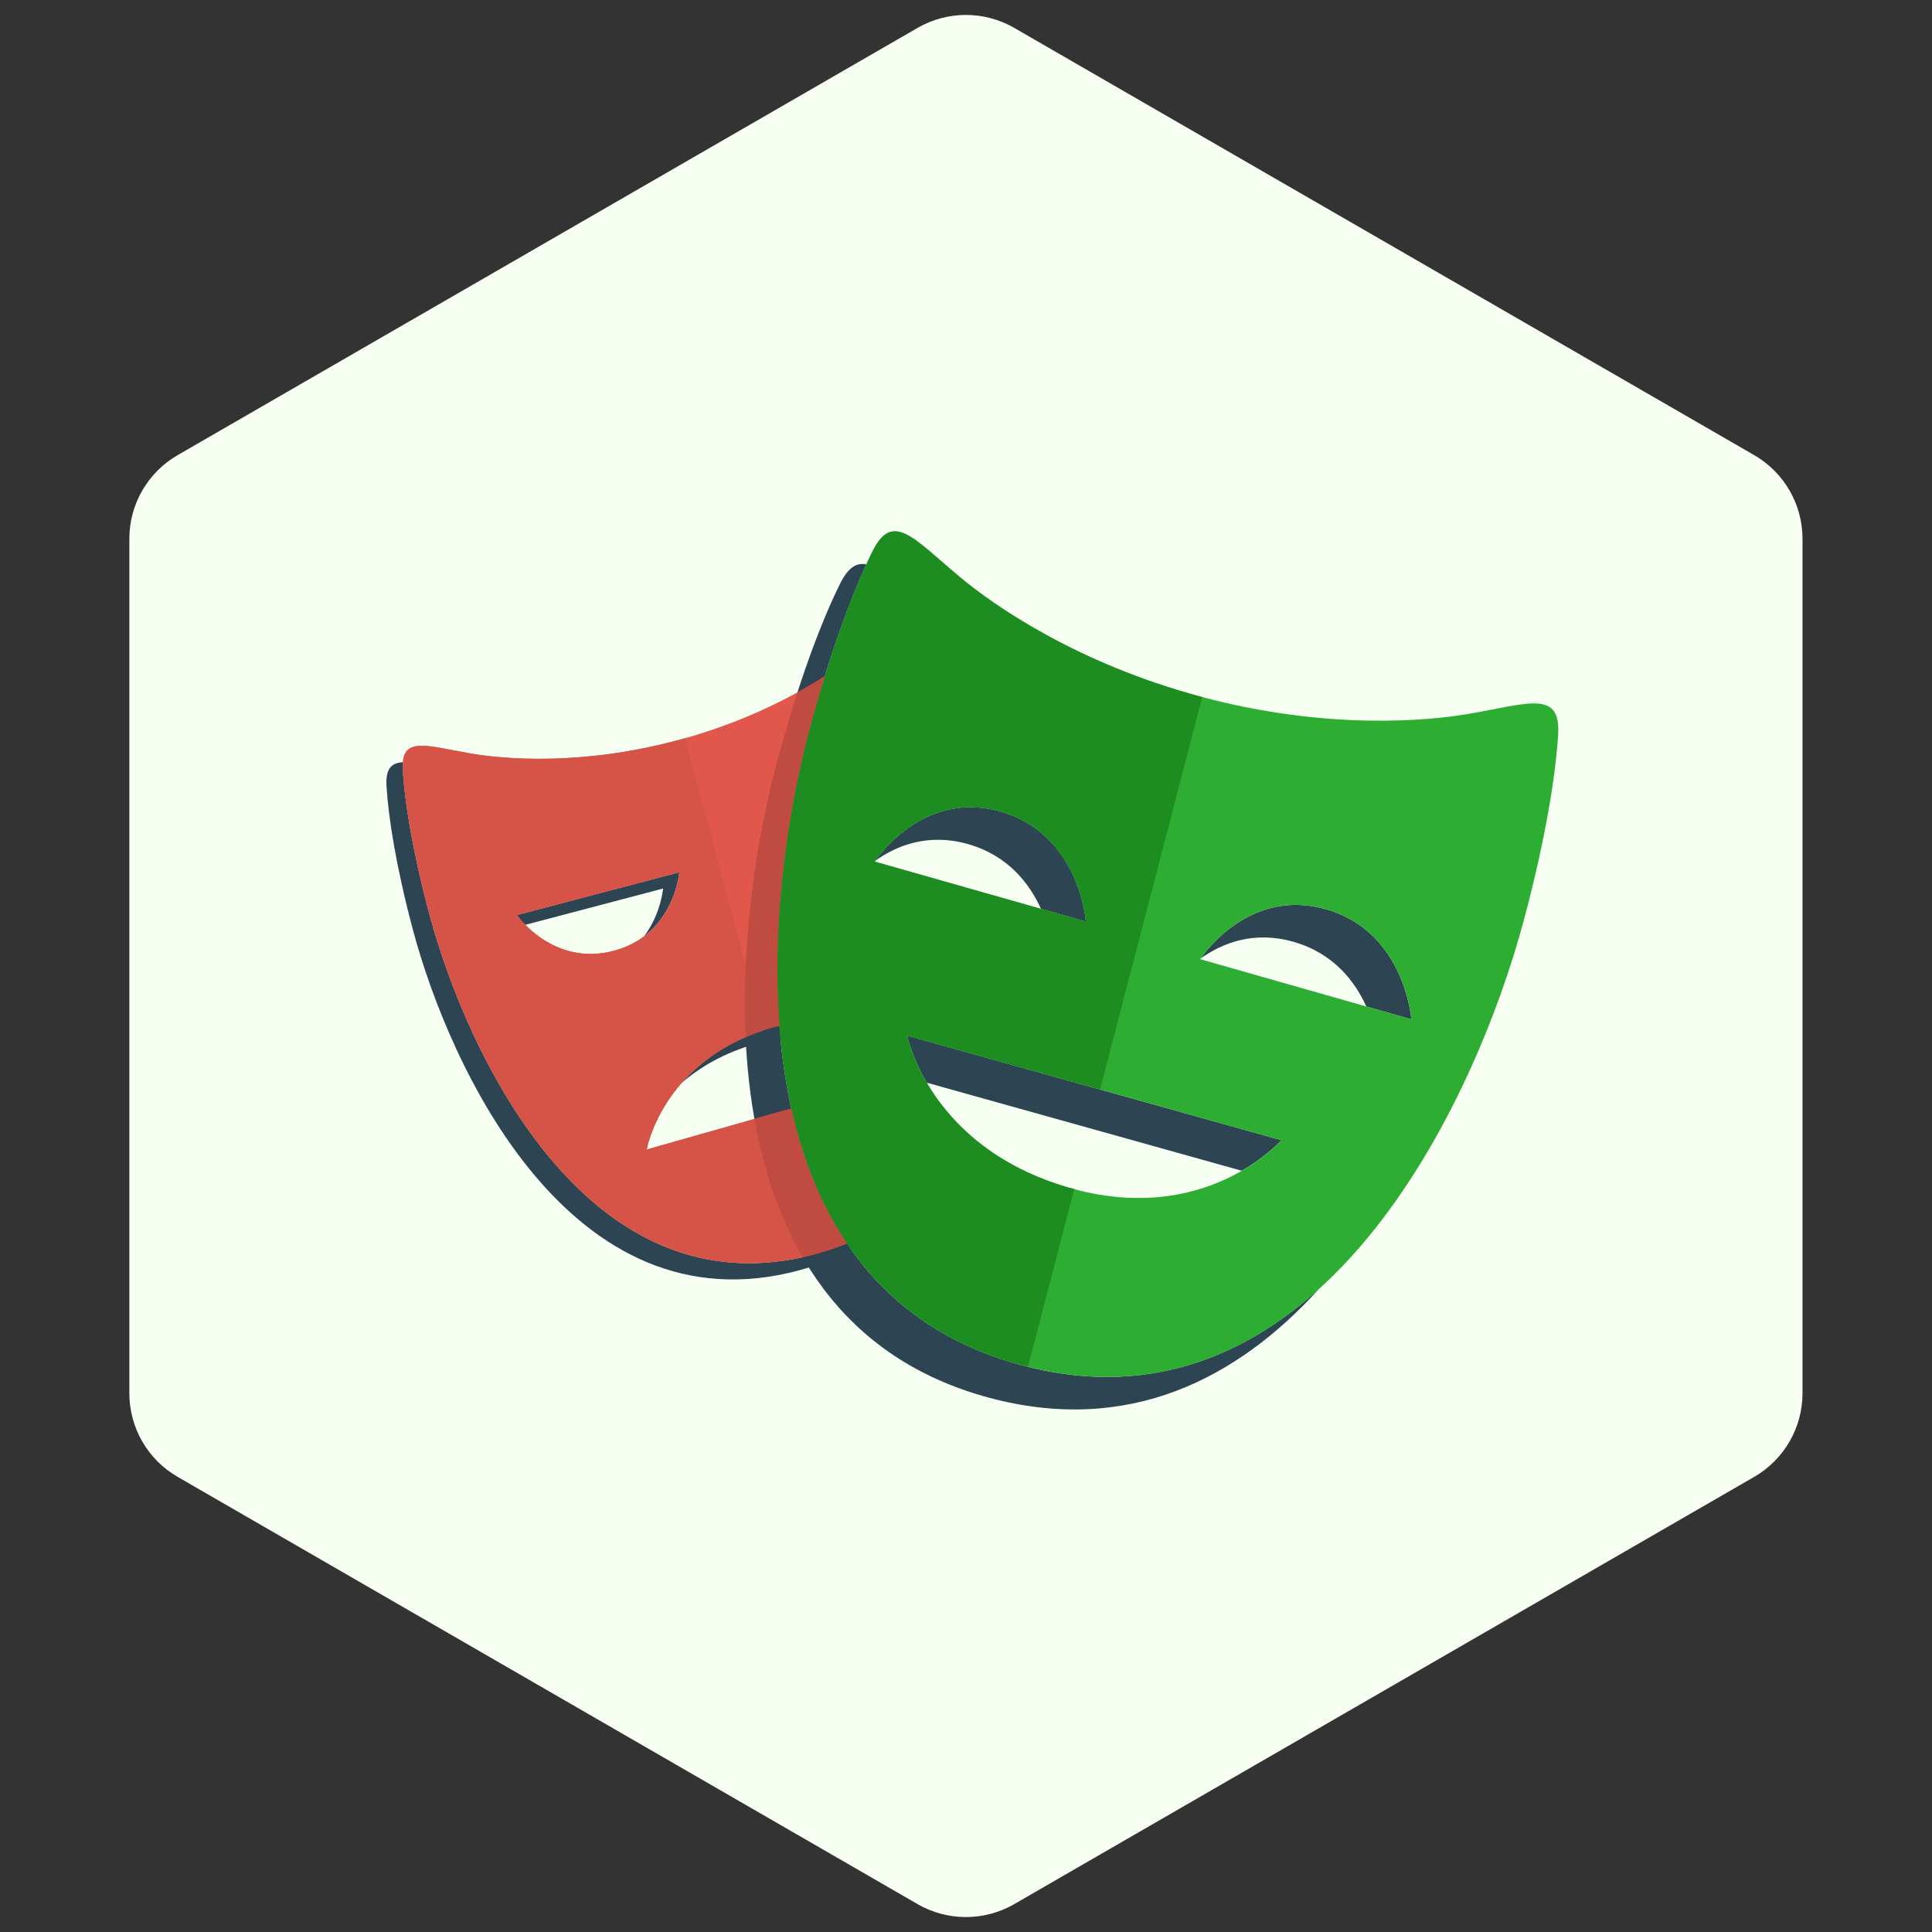 <svg width="40" height="40" viewBox="0 0 40 40" fill="none" xmlns="http://www.w3.org/2000/svg">
<rect x="0" y="0" width="40" height="40" fill="#333333" stroke="none"/>
<path d="M18.998 0.577C19.617 0.22 20.379 0.22 20.998 0.577L36.319 9.423C36.937 9.78 37.319 10.44 37.319 11.155V28.845C37.319 29.56 36.937 30.22 36.319 30.577L20.998 39.423C20.379 39.78 19.617 39.78 18.998 39.423L3.678 30.577C3.059 30.22 2.678 29.56 2.678 28.845V11.155C2.678 10.44 3.059 9.78 3.678 9.423L18.998 0.577Z" fill="#F6FFF2"/>
<g clip-path="url(#clip0_2678_1470)">
<path d="M15.997 21.27C15.092 21.527 14.498 21.978 14.106 22.428C14.481 22.1 14.983 21.799 15.661 21.607C16.354 21.41 16.945 21.412 17.433 21.506V21.124C17.016 21.086 16.539 21.116 15.997 21.27ZM14.065 18.059L10.701 18.945C10.701 18.945 10.762 19.032 10.876 19.148L13.728 18.396C13.728 18.396 13.687 18.917 13.336 19.383C14 18.88 14.065 18.059 14.065 18.059ZM16.88 25.965C12.147 27.24 9.642 21.754 8.884 18.906C8.534 17.592 8.381 16.597 8.34 15.954C8.336 15.896 8.337 15.838 8.342 15.78C8.097 15.794 7.979 15.922 8.003 16.291C8.044 16.933 8.197 17.928 8.547 19.243C9.305 22.09 11.81 27.576 16.544 26.301C17.574 26.024 18.348 25.518 18.929 24.873C18.393 25.356 17.723 25.737 16.88 25.965ZM17.77 14.702V15.039H19.627C19.588 14.919 19.55 14.812 19.512 14.702H17.77Z" fill="#2D4552"/>
<path d="M20.041 17.476C20.876 17.713 21.318 18.299 21.552 18.817L22.483 19.081C22.483 19.081 22.356 17.268 20.715 16.802C19.181 16.366 18.237 17.654 18.122 17.821C18.568 17.503 19.22 17.243 20.041 17.476ZM27.453 18.825C25.917 18.387 24.973 19.678 24.86 19.843C25.307 19.525 25.958 19.265 26.779 19.499C27.613 19.736 28.054 20.321 28.288 20.839L29.221 21.105C29.221 21.105 29.092 19.291 27.453 18.825ZM26.528 23.606L18.783 21.441C18.783 21.441 18.866 21.866 19.188 22.416L25.709 24.239C26.246 23.929 26.528 23.606 26.528 23.606ZM21.158 28.267C15.025 26.622 15.767 18.809 16.759 15.106C17.168 13.58 17.588 12.446 17.936 11.685C17.728 11.643 17.556 11.752 17.386 12.098C17.016 12.848 16.543 14.07 16.085 15.78C15.094 19.482 14.352 27.296 20.484 28.94C23.375 29.714 25.627 28.537 27.305 26.689C25.712 28.132 23.678 28.941 21.158 28.267Z" fill="#2D4552"/>
<path d="M17.771 24.134V22.557L13.39 23.799C13.39 23.799 13.713 21.918 15.998 21.27C16.691 21.074 17.282 21.075 17.771 21.169V14.702H19.964C19.725 13.963 19.494 13.395 19.3 13.001C18.979 12.347 18.65 12.78 17.903 13.405C17.377 13.845 16.047 14.783 14.046 15.322C12.045 15.861 10.427 15.718 9.752 15.601C8.795 15.436 8.294 15.226 8.341 15.954C8.382 16.596 8.535 17.591 8.885 18.906C9.643 21.753 12.148 27.239 16.881 25.964C18.118 25.631 18.991 24.972 19.596 24.133H17.771V24.134ZM10.701 18.945L14.065 18.059C14.065 18.059 13.967 19.353 12.706 19.686C11.445 20.018 10.701 18.945 10.701 18.945Z" fill="#E2574C"/>
<path d="M30.431 14.776C29.556 14.929 27.458 15.12 24.866 14.425C22.272 13.731 20.552 12.516 19.87 11.945C18.903 11.136 18.478 10.573 18.06 11.424C17.69 12.175 17.217 13.396 16.759 15.106C15.767 18.808 15.026 26.622 21.158 28.266C27.289 29.909 30.553 22.771 31.545 19.068C32.003 17.359 32.204 16.064 32.259 15.229C32.322 14.284 31.673 14.558 30.431 14.776ZM18.11 17.839C18.11 17.839 19.076 16.336 20.715 16.802C22.355 17.268 22.482 19.081 22.482 19.081L18.11 17.839ZM22.111 24.584C19.228 23.74 18.783 21.441 18.783 21.441L26.528 23.606C26.528 23.605 24.965 25.418 22.111 24.584M24.849 19.859C24.849 19.859 25.814 18.357 27.453 18.825C29.092 19.291 29.221 21.104 29.221 21.104L24.849 19.859Z" fill="#2EAD33"/>
<path d="M16.24 22.991L13.39 23.799C13.39 23.799 13.699 22.035 15.799 21.336L14.185 15.279L14.046 15.322C12.045 15.861 10.427 15.718 9.752 15.601C8.795 15.436 8.294 15.226 8.341 15.954C8.382 16.596 8.535 17.591 8.885 18.906C9.643 21.753 12.148 27.239 16.881 25.964L17.021 25.92L16.24 22.991ZM10.701 18.945L14.066 18.059C14.066 18.059 13.967 19.353 12.706 19.686C11.445 20.018 10.701 18.945 10.701 18.945Z" fill="#D65348"/>
<path d="M22.241 24.616L22.11 24.584C19.227 23.739 18.783 21.441 18.783 21.441L22.776 22.557L24.891 14.432L24.865 14.425C22.272 13.731 20.551 12.516 19.869 11.945C18.903 11.136 18.478 10.573 18.06 11.424C17.69 12.175 17.217 13.396 16.759 15.106C15.767 18.808 15.026 26.622 21.158 28.266L21.284 28.294L22.241 24.616ZM18.11 17.839C18.11 17.839 19.076 16.336 20.715 16.802C22.355 17.268 22.482 19.081 22.482 19.081L18.11 17.839Z" fill="#1D8D22"/>
<path d="M16.384 22.95L15.62 23.166C15.8 24.184 16.118 25.161 16.618 26.024C16.705 26.005 16.791 25.989 16.88 25.964C17.112 25.902 17.327 25.824 17.534 25.74C16.976 24.911 16.607 23.957 16.384 22.95ZM16.085 15.78C15.693 17.246 15.341 19.356 15.438 21.473C15.611 21.397 15.794 21.327 15.997 21.27L16.139 21.238C15.966 18.977 16.339 16.674 16.759 15.106C16.859 14.735 16.965 14.365 17.079 13.997C16.894 14.115 16.705 14.227 16.513 14.333C16.358 14.812 16.215 15.294 16.085 15.78Z" fill="#C04B41"/>
</g>
<defs>
<clipPath id="clip0_2678_1470">
<rect width="24.263" height="18.198" fill="white" transform="translate(8 11)"/>
</clipPath>
</defs>
</svg>
